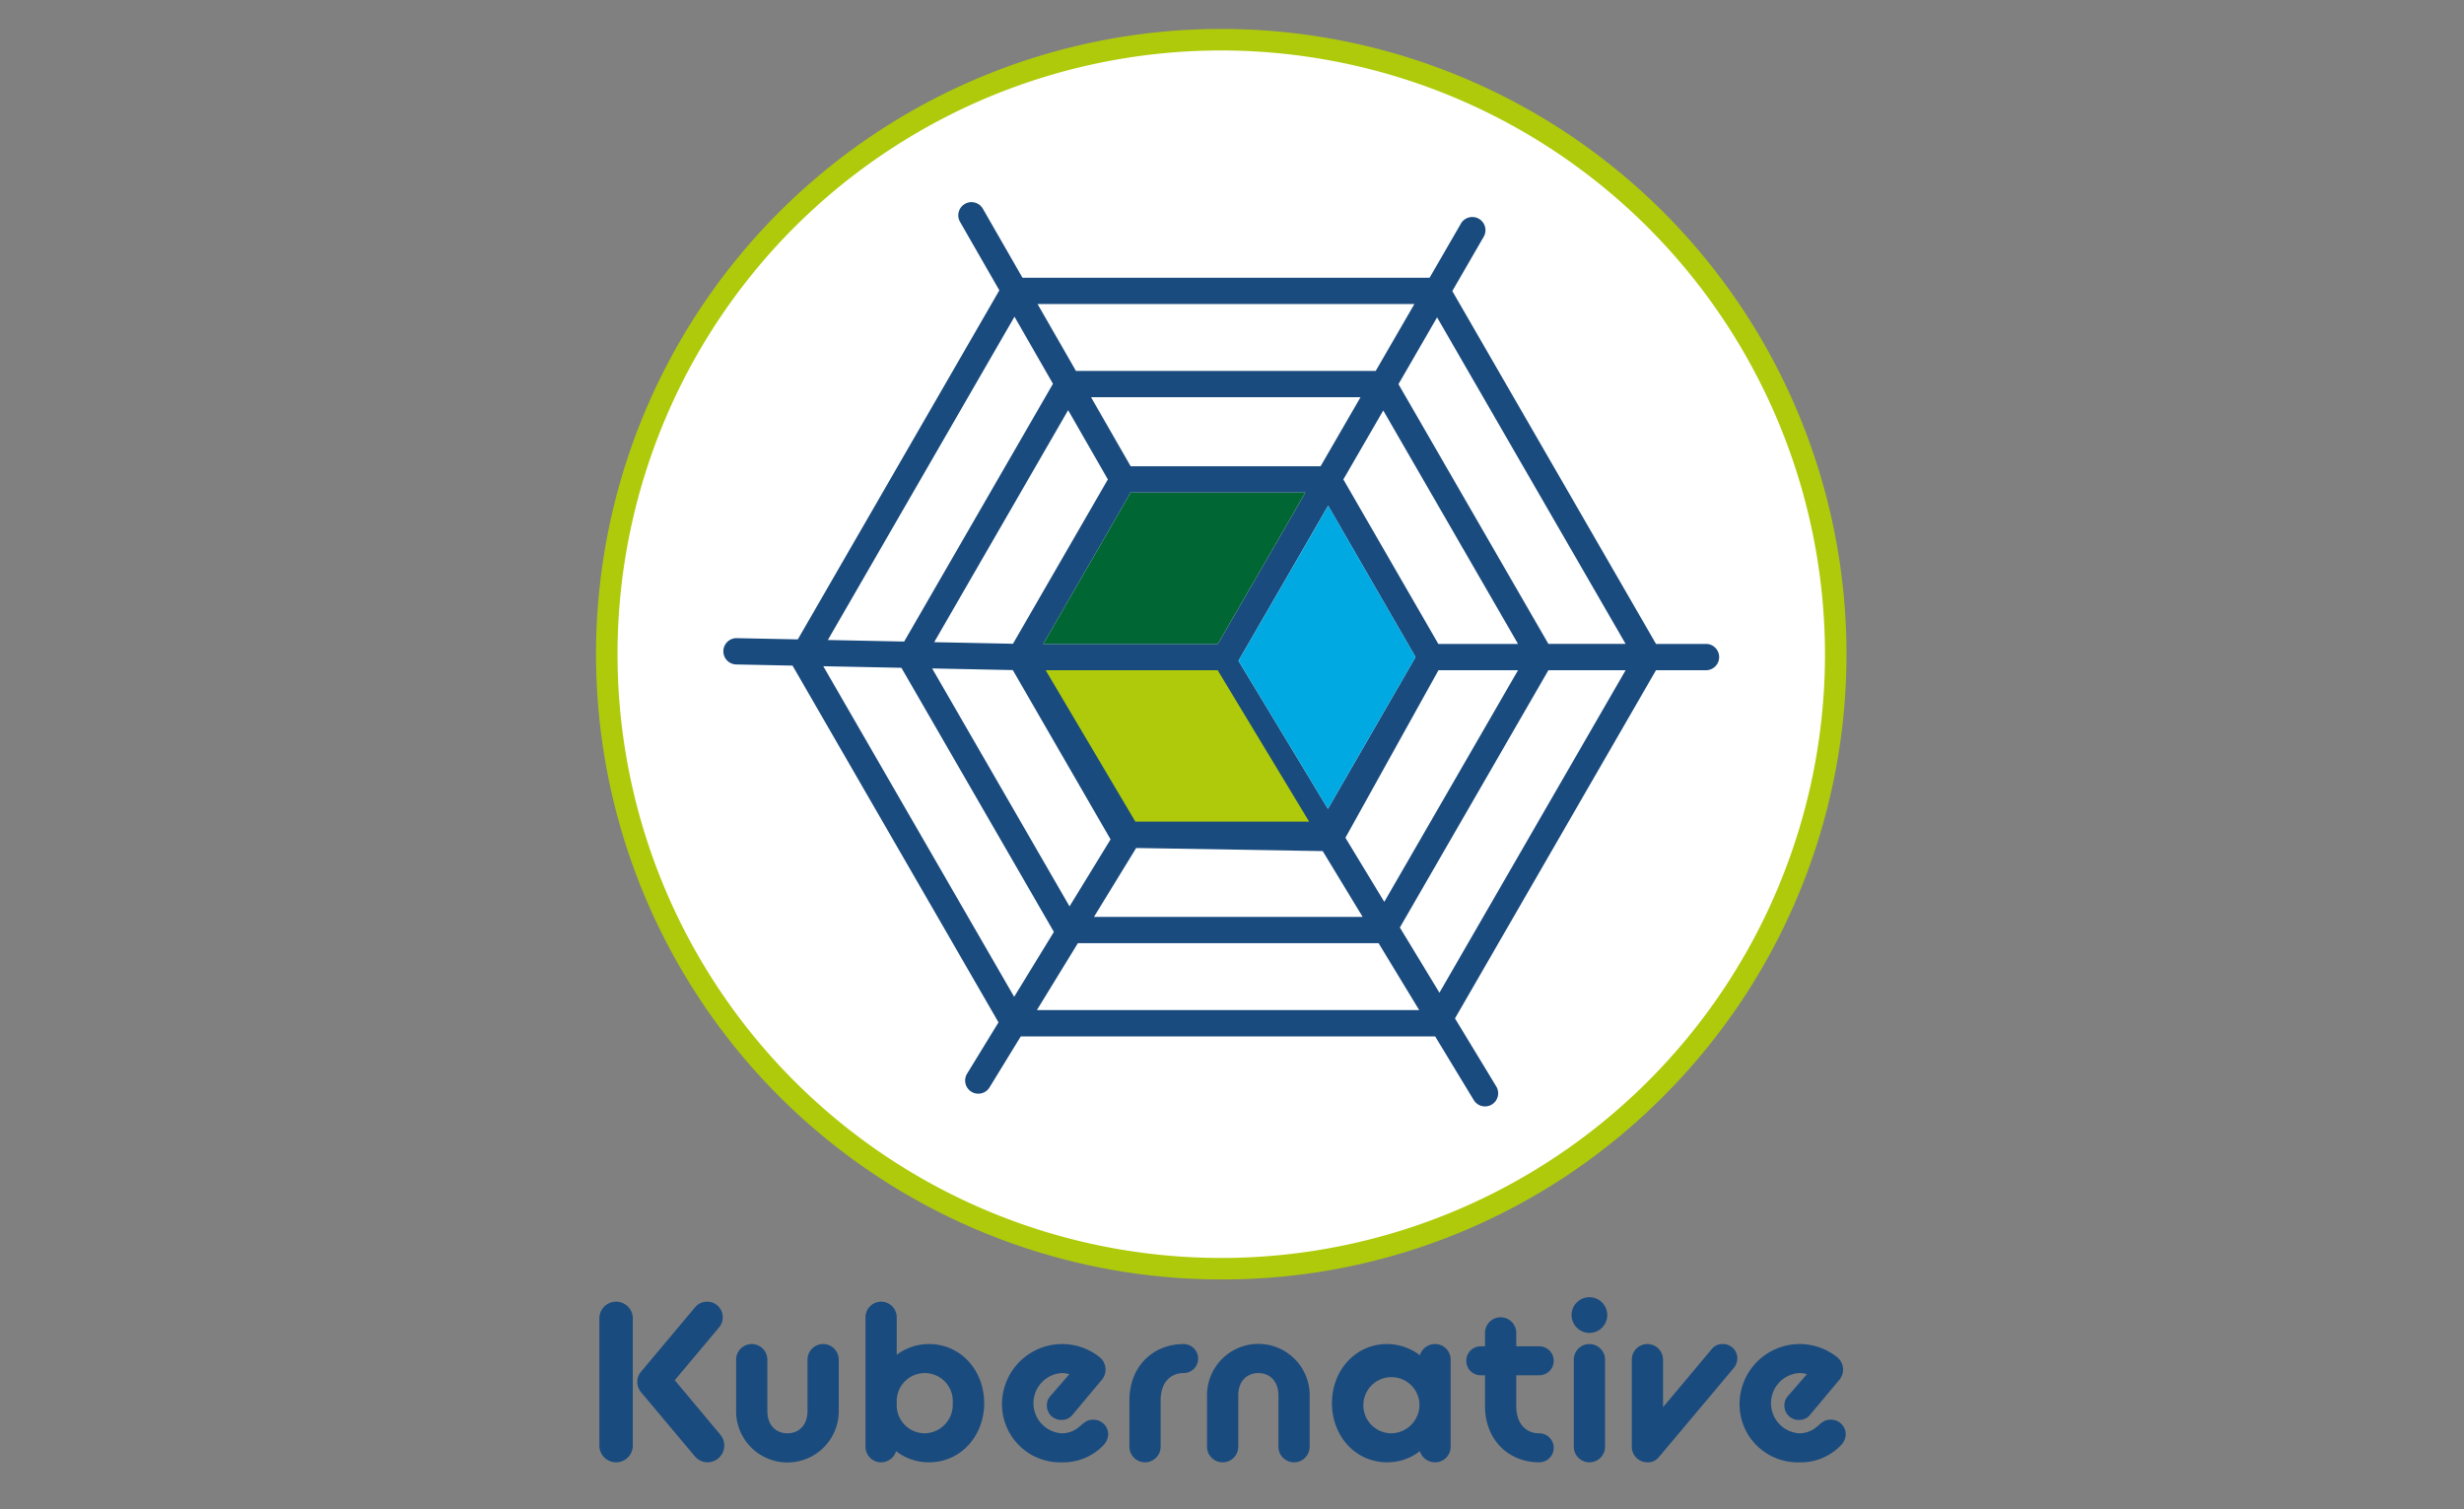 <?xml version="1.0" encoding="UTF-8"?> <svg xmlns="http://www.w3.org/2000/svg" id="Ebene_1" data-name="Ebene 1" viewBox="0 0 400 245"><rect x="0" y="0" width="400" height="245" fill="#808080" stroke="none"/><defs><style>.cls-1{fill:#1a4b7e;}.cls-2{fill:#fff;}.cls-3{fill:#afca0b;}.cls-4{fill:#00a9e1;}.cls-5{fill:#063;}</style></defs><title>Kubernative</title><path class="cls-1" d="M97.298,214.02a2.716,2.716,0,0,1,5.432,0v20.644a2.716,2.716,0,0,1-5.432,0Zm6.772,11.988a2.614,2.614,0,0,1-.615-1.666,2.528,2.528,0,0,1,.579-1.629l8.801-10.503a2.565,2.565,0,0,1,1.956-.906,2.52,2.52,0,0,1,2.535,2.535,2.422,2.422,0,0,1-.616,1.666l-7.171,8.547,7.425,8.873a2.728,2.728,0,0,1-2.064,4.455,2.693,2.693,0,0,1-2.1-.978Z"></path><path class="cls-1" d="M119.499,220.72a2.535,2.535,0,1,1,5.071,0v8.329c0,2.354,1.449,3.622,3.26,3.622s3.259-1.268,3.259-3.622V220.72a2.535,2.535,0,1,1,5.071,0v8.149a8.332,8.332,0,1,1-16.659,0V220.72Z"></path><path class="cls-1" d="M145.465,235.569a2.534,2.534,0,0,1-4.963-.724V213.839a2.535,2.535,0,1,1,5.071,0v6.085a8.704,8.704,0,0,1,5.251-1.739c5.107,0,8.945,4.237,8.945,9.597s-3.839,9.597-8.945,9.597a8.624,8.624,0,0,1-5.36-1.811m9.199-7.786a4.553,4.553,0,1,0-9.091-.181v.399a4.562,4.562,0,0,0,4.527,4.672,4.628,4.628,0,0,0,4.564-4.89"></path><path class="cls-1" d="M162.667,227.782a9.76,9.76,0,0,1,15.899-7.424,2.596,2.596,0,0,1,.217,3.731l-4.672,5.577a2.174,2.174,0,0,1-1.739.833,2.314,2.314,0,0,1-2.427-2.318,2.185,2.185,0,0,1,.543-1.521l3.114-3.585a4.268,4.268,0,0,0-1.267-.181,4.901,4.901,0,0,0,0,9.779,4.342,4.342,0,0,0,2.861-1.051c.724-.616,1.231-1.159,2.209-1.159a2.399,2.399,0,0,1,2.499,2.427,2.69,2.69,0,0,1-.724,1.666,9.021,9.021,0,0,1-6.845,2.825,9.429,9.429,0,0,1-9.67-9.597"></path><path class="cls-1" d="M183.346,227.348c0-5.614,3.912-9.163,8.801-9.163a2.354,2.354,0,0,1,0,4.708c-2.065,0-3.731,1.448-3.731,4.454v7.497a2.535,2.535,0,1,1-5.071,0Z"></path><path class="cls-1" d="M195.949,226.696a8.332,8.332,0,1,1,16.659,0v8.149a2.535,2.535,0,1,1-5.071,0v-8.329c0-2.354-1.449-3.622-3.26-3.622s-3.259,1.268-3.259,3.622v8.329a2.535,2.535,0,1,1-5.071,0v-8.149Z"></path><path class="cls-1" d="M216.229,227.782c0-5.36,3.84-9.597,8.945-9.597a8.824,8.824,0,0,1,5.324,1.811,2.576,2.576,0,0,1,2.463-1.811,2.52,2.52,0,0,1,2.535,2.535v14.124a2.52,2.52,0,0,1-2.535,2.535,2.576,2.576,0,0,1-2.463-1.811,8.598,8.598,0,0,1-5.324,1.811c-5.106,0-8.945-4.238-8.945-9.597m14.198,0a4.558,4.558,0,1,0-4.528,4.889,4.642,4.642,0,0,0,4.528-4.889"></path><path class="cls-1" d="M238.031,220.901a2.349,2.349,0,0,1,2.354-2.354h.688v-2.173a2.535,2.535,0,1,1,5.071,0v2.173h3.73a2.354,2.354,0,1,1,0,4.708h-3.73v4.962c0,3.006,1.666,4.455,3.73,4.455a2.354,2.354,0,1,1,0,4.708c-4.889,0-8.801-3.549-8.801-9.163V223.255h-.688a2.348,2.348,0,0,1-2.354-2.353"></path><path class="cls-1" d="M255.125,213.477a2.897,2.897,0,1,1,2.897,2.897,2.906,2.906,0,0,1-2.897-2.897m.362,7.243a2.535,2.535,0,1,1,5.071,0V234.844a2.535,2.535,0,1,1-5.071,0Z"></path><path class="cls-1" d="M264.903,220.72a2.535,2.535,0,1,1,5.071,0v7.714l7.895-9.416a2.173,2.173,0,0,1,1.739-.833,2.315,2.315,0,0,1,2.427,2.318,2.523,2.523,0,0,1-.543,1.521l-12.205,14.523a2.236,2.236,0,0,1-1.847.833,2.52,2.52,0,0,1-2.535-2.535V220.72Z"></path><path class="cls-1" d="M282.396,227.782a9.76,9.76,0,0,1,15.899-7.424,2.596,2.596,0,0,1,.217,3.731l-4.672,5.577a2.172,2.172,0,0,1-1.738.833,2.314,2.314,0,0,1-2.427-2.318,2.188,2.188,0,0,1,.543-1.521l3.115-3.585a4.273,4.273,0,0,0-1.268-.181,4.901,4.901,0,0,0,0,9.779,4.341,4.341,0,0,0,2.861-1.051c.724-.616,1.231-1.159,2.209-1.159a2.399,2.399,0,0,1,2.499,2.427,2.69,2.69,0,0,1-.724,1.666,9.021,9.021,0,0,1-6.845,2.825,9.428,9.428,0,0,1-9.669-9.597"></path><path class="cls-2" d="M98.505,106.197a99.753,99.753,0,1,1,99.753,99.754,99.752,99.752,0,0,1-99.753-99.754"></path><path class="cls-3" d="M198.258,207.697A101.499,101.499,0,0,1,126.487,34.427,101.498,101.498,0,1,1,270.027,177.968,100.834,100.834,0,0,1,198.258,207.697Zm0-199.506a98.008,98.008,0,1,0,98.007,98.007A98.118,98.118,0,0,0,198.258,8.19Z"></path><path class="cls-1" d="M276.949,104.528h-8.117L235.764,47.249l5.096-8.814a2.136,2.136,0,1,0-3.699-2.139l-5.083,8.789H165.986L159.542,33.86a2.137,2.137,0,0,0-3.706,2.128l6.394,11.141L129.515,103.793l-9.907-.201a2.136,2.136,0,1,0-.087,4.272l9.137.186,33.436,57.913-5.1,8.329a2.135,2.135,0,1,0,3.643,2.229l5.071-8.28h67.269l6.272,10.34a2.135,2.135,0,1,0,3.651-2.215l-6.702-11.046,32.632-56.519h8.117a2.136,2.136,0,1,0,0-4.272M229.607,49.358l-6.276,10.853H174.667l-6.23-10.853Zm-14.035,81.94-14.52-24.031,14.557-25.171,14.185,24.568ZM197.701,104.528H169.364L183.546,79.962h28.361Zm16.678-28.837H183.55l-6.431-11.206h43.741Zm-34.532,2.132-15.403,26.68-12.788-.259L173.398,66.584Zm-15.432,30.953L180.287,136.262l-6.662,10.875-22.302-38.628Zm20.028,28.881,30.284.504,6.481,10.681H177.593Zm33.969-1.661,15.106-27.197h12.914L224.722,146.4Zm15.082-31.468-15.416-26.702,6.477-11.193,21.876,37.895ZM164.69,51.414l6.247,10.886-24.158,41.845-12.387-.252Zm-.055,110.402-30.985-53.667,12.682.257,24.753,42.875Zm3.693,2.151,6.648-10.854h48.822l6.587,10.854Zm65.347-2.816-6.423-10.585,24.112-41.767h12.536ZM251.364,104.528,227.023,62.362l6.269-10.844,30.607,53.009H251.364Z"></path><polygon class="cls-3" points="197.671 108.799 212.521 133.378 184.312 133.378 169.749 108.799 197.671 108.799"></polygon><polygon class="cls-4" points="215.618 82.096 201.051 107.267 215.572 131.298 229.795 106.663 215.618 82.096"></polygon><polygon class="cls-5" points="183.546 79.962 211.907 79.962 197.701 104.528 169.364 104.528 183.546 79.962"></polygon></svg> 